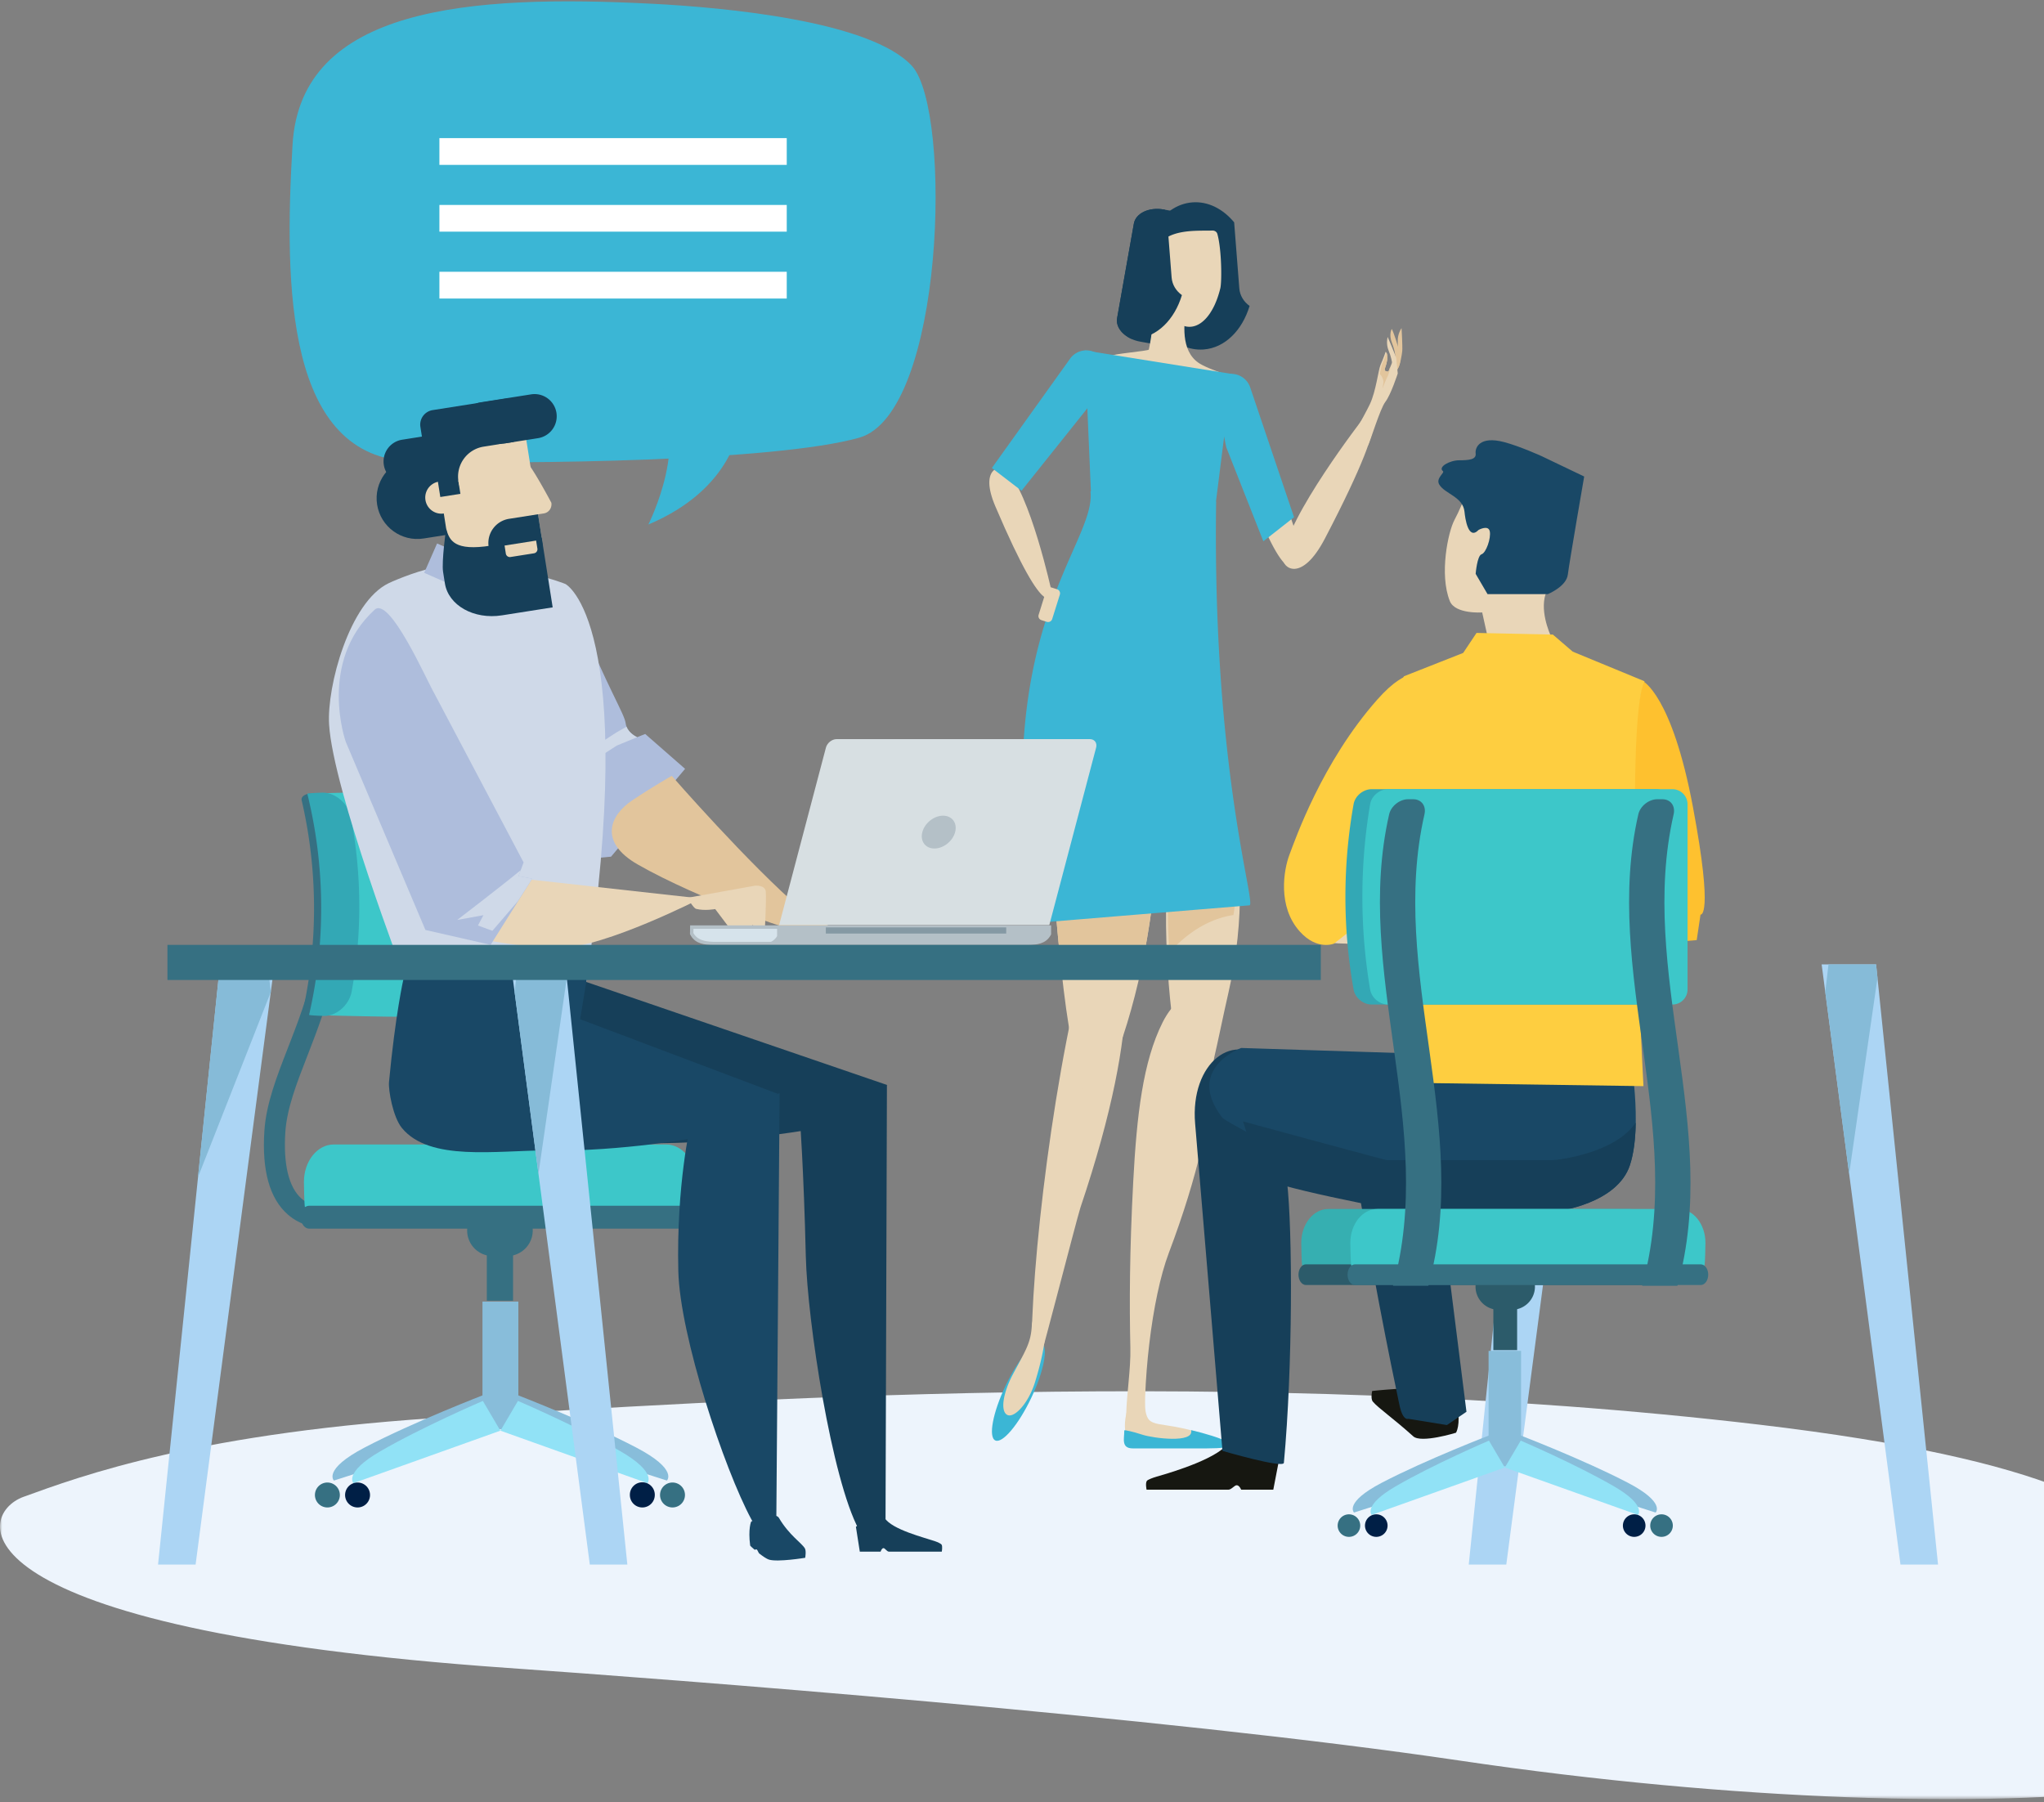 <?xml version="1.0" encoding="UTF-8"?> <svg xmlns="http://www.w3.org/2000/svg" xmlns:xlink="http://www.w3.org/1999/xlink" width="448" height="395" viewBox="0 0 448 395"><rect x="0" y="0" width="448" height="395" fill="#808080" stroke="none"/><defs><path id="a" d="M0 394.327h497.667V.297H0z"></path></defs><g fill="none" fill-rule="evenodd"><g><path fill="#3BB6D5" d="M90.25 101.126c25.39.657 79.6-.015 98.07-5.192 18.669-5.295 20.438-71.364 11.63-81.406C190.957 4.608 159.043 1.651 143 .826c-39.988-2.057-77.082.633-78.883 30.888-1.865 31.4-1.342 68.7 26.134 69.412"></path><path fill="#3BB6D5" d="M162.056 93.006s-.997 13.97-19.95 21.954c0 0 9.82-19.415.996-28.941-5.296-5.717 18.954 6.987 18.954 6.987"></path><mask id="b" fill="#fff"><use xlink:href="#a"></use></mask><path fill="#FFF" d="M96.307 36.133h76.131v-5.858h-76.13zM96.307 50.779h76.131V44.92h-76.13zM96.307 65.428h76.131v-5.861h-76.13z" mask="url(#b)"></path><path fill="#EDF4FC" d="M111.261 365.572c34.951 2.444 143.227 10.607 208.676 20.306 121.357 17.984 221.984 5.262 157.705-19.386-17.962-6.888 36.717-39.005-91.953-54.231-112.95-13.363-229.3-4.992-285.573-1.758-56.268 3.235-82.7 13.126-94.96 17.567-10.786 3.907-16.071 28.949 106.105 37.502" mask="url(#b)"></path><path fill="#163F59" d="M271.629 63.197l-1.13-14.469c-2.442-2.94-5.711-4.64-9.17-4.372-6.67.522-11.514 8.161-10.822 17.064.696 8.901 6.66 15.695 13.336 15.176 4.665-.365 8.434-4.216 10.042-9.544-1.268-.897-2.134-2.265-2.256-3.855" mask="url(#b)"></path><path fill="#163F59" d="M244.844 69.738c-.403 2.274 1.866 4.576 5.074 5.144l7.303 1.3c3.208.568 6.13-.815 6.535-3.088l3.676-20.735c.405-2.277-1.865-4.578-5.07-5.15l-7.31-1.295c-3.2-.573-6.128.814-6.532 3.085l-3.676 20.739z" mask="url(#b)"></path><path fill="#E9D6B8" d="M263.448 79.973c4.238 2.176 6.461 1.73 3.036 2.917-1.734 1.859-22.046-2.227-22.994-4.845-.159-.44 8.24-1.113 8.31-1.427.755-3.656 1.158-6.765.4-10.955.065-.32.328-.56.584-.537 1.553.145 3.112.263 4.674.411.255.03 3.265.905 2.488 2.325-.6 3.998-.986 9.807 3.502 12.111" mask="url(#b)"></path><path fill="#E9D6B8" d="M265.632 67.966c.082-.14.159-.283.238-.428.02-.044.045-.084.068-.132a10.501 10.501 0 0 0 .345-.706c.062-.144.125-.29.186-.437.036-.082.068-.164.101-.243.049-.124.098-.248.147-.377a21.459 21.459 0 0 0 .272-.775c.04-.123.08-.252.12-.389a6.19 6.19 0 0 0 .107-.353c.033-.119.069-.24.103-.364.025-.104.056-.21.079-.318.025-.085.045-.168.07-.25v-.013c.35-1.463.307-8.496-.653-11.917-.116-.414-.526-.758-1.131-.735-3.628.166-14.568-1.068-12.395 9.124v.008c.005.028.108.895.168 1.297l.015.103c.065.403.132.801.212 1.187.004.028.011.054.016.076.085.395.171.78.27 1.158.006.014.008.03.01.04 1.264 4.82 3.807 8.116 6.734 8.106 1.709-.008 3.279-1.139 4.533-3.034.01-.017.022-.034.029-.048.09-.145.187-.293.276-.446a1.2 1.2 0 0 0 .08-.134" mask="url(#b)"></path><path fill="#E2C59C" d="M305.245 80.97s.744.415 1.099-.144c.585-.926.917-3.099.997-3.876.096-.87-.147-5.033-.147-5.033s-.927 1.247-.833 2.918c.131 2.445-1.116 6.136-1.116 6.136" mask="url(#b)"></path><path fill="#E2C59C" d="M305.36 80.41c.782-1.365.535-3.167-.264-5.225-.764-1.947-.047-3.092-.047-3.092s.623 1.203 1.49 4.354c.239.88.455 1.86.359 2.763-.281 2.727-3.56 4.707-1.537 1.2" mask="url(#b)"></path><path fill="#E9D6B8" d="M263.632 314.262s-1.633-.705-6.15-1.562c-2.646-.501-4.653-.488-5.607-1.478-1.565-1.638-.563-6.806-1.331-6.63-3.738.859-5.141 9.745-2.963 10.836 2.18 1.092 14.496.704 15.505.626 1.016-.08.862-2.03.546-1.792M236.49 215.265c.522-2.204 1.05-4.372 1.589-6.509 1.795-3.143 3.354-4.816 4.54-4.612 4.477.777 8.45 18.265-5.823 60.56-.72 2.127-10.133 38.887-10.275 38.006-1.773-10.914 2.278-54.776 9.97-87.445" mask="url(#b)"></path><path fill="#E9D6B8" d="M241.124 151.084c3.568-.582 3.601 1.477 6.056 6.638 4.82 10.117 7.364 25.043 5.295 40.9-2.422 18.574-7.518 34.747-13.503 44.89-3.44-8.736-5.05-19.225-6.333-30.844-4.007-36.145-2.479-59.8 8.485-61.584" mask="url(#b)"></path><path fill="#E2C59C" d="M244.718 192.502a52.677 52.677 0 0 0-13.867-1.597c.282 6.095.828 12.78 1.595 19.978 5.317-5.692 15.598-2.574 17.922.263a168.136 168.136 0 0 0 2.107-12.525c.165-1.244.289-2.482.396-3.711a106.815 106.815 0 0 0-8.153-2.408" mask="url(#b)"></path><path fill="#E9D6B8" d="M220.457 102.973c5.288 4.835 10.075 26.845 10.075 26.845s-.626 8.722-12.373-18.834c-3.529-8.278.991-9.202 2.298-8.01M274.892 95.835c3.8 3.2 6.666 13.787 8.987 20.523 1.308 3.8.564 6.553.564 6.553s-1.907 8.584-10.726-15.707c-2.21-6.08-.251-12.569 1.175-11.37" mask="url(#b)"></path><path fill="#E9D6B8" d="M281.188 122.316c.61-8.729 17.7-30.74 17.7-30.74s8.65-6.41-8.486 26.44c-5.147 9.863-9.362 6.451-9.214 4.3" mask="url(#b)"></path><path fill="#E9D6B8" d="M305.438 78.688l.642.463.278 2.704s-1.507 4.658-2.708 6.21c-1.198 1.553-3.316 8.757-3.816 9.54-.496.786-4.809.464-4.809.464s3.91-6.716 5.233-9.512c1.322-2.792 1.838-7.428 2.314-8.544.82-1.9 1.128-2.912 1.128-2.912s.955.578-.155 3.638c-.291.806.767.704.767.704l1.126-2.755zM262.954 165.348c-4.454 9.091-7.607 22.818-7.38 37.721.262 17.456 2.73 32.854 6.374 42.7 3.304-7.9 4.885-17.66 7.32-28.289 7.5-32.755-4.04-56.774-6.314-52.132" mask="url(#b)"></path><path fill="#E2C59C" d="M270.339 200.555c1.086-5.839.396-16.125-3.092-19.085-.862-1.058-1.358-.471-2.907.06-2.993 1.032-6.01 4.06-8.117 8.935a161.913 161.913 0 0 0-.23 10.245c.032 3.865.142 4.455.304 8.078 1.199-1.27 6.228-7.047 14.042-8.233" mask="url(#b)"></path><path fill="#E9D6B8" d="M261.948 218.372c-1.745-.895-4.92 1.31-7.123 5.698-4.322 8.594-5.676 20.374-6.447 34.94-.81 15.405-.842 26.888-.626 36.385.212 9.374-3.74 22.473 3.33 21.228-.833-12.897 1.31-32.002 5.1-42.013 12.924-34.198 11.116-53.493 5.766-56.238" mask="url(#b)"></path><path fill="#3BB6D5" d="M266.466 110.303l-27.337-1.976-1.353-31.511 32.264 5.153z" mask="url(#b)"></path><path fill="#3BB6D5" d="M226.995 202.286c15.608-1.285 31.215-2.57 46.825-3.852 1.76.143-8.13-29.141-7.27-88.468-9.179-.757-18.365-1.513-27.547-2.267 1.372 11.73-23.154 31.122-12.008 94.587M223.892 107.56l14.96-18.73 3.845-8.795a4.348 4.348 0 0 0-1.562-2.064l-.504-.365a4.366 4.366 0 0 0-6.095 1.013l-17.141 23.956 6.497 4.984zM276.898 118.64l-8.14-20.638-2.888-14.237a4.334 4.334 0 0 1 2.14-1.447l.598-.188a4.373 4.373 0 0 1 5.449 2.908l9.566 28.324-6.725 5.278z" mask="url(#b)"></path><path fill="#E9D6B8" d="M230.617 135.675a.937.937 0 0 1-1.173.619l-1.186-.374a.935.935 0 0 1-.613-1.17l1.673-5.359a.94.94 0 0 1 1.177-.617l1.187.377a.936.936 0 0 1 .615 1.173l-1.68 5.351z" mask="url(#b)"></path><path fill="#3BB6D5" d="M226.024 306.396c-2.798 5.882-6.326 10.055-7.881 9.312-1.557-.739-.546-6.11 2.254-11.993 2.798-5.884 6.328-10.053 7.885-9.31 1.554.74.542 6.11-2.258 11.991" mask="url(#b)"></path><path fill="#E9D6B8" d="M226.857 302.924c-1.412 4.594-4.504 7.94-6.059 7.202-1.553-.74-1.046-4.67 1.212-8.912 2.853-5.37 3.948-6.911 4.143-10.732.182-3.581 6.014-4.836.704 12.442M248.044 309.189c0 .086.076.16.161.16h.314a.16.16 0 0 0 .156-.16.157.157 0 0 0-.156-.156h-.314a.161.161 0 0 0-.16.156" mask="url(#b)"></path><path fill="#3BB6D5" d="M261.066 313.464c.698 2.947-8.344 1.758-10.679.99-2.236-.732-3.661-.964-3.661-.964-.096 0-.184-.01-.28-.012-.007.067-.032.14-.032.209 0 1.618-.713 3.767 1.869 3.767h16.209c13.246 0-3.441-4.059-3.426-3.99" mask="url(#b)"></path><path fill="#E9D6B8" d="M305.42 82.087s.907-2.332.603-3.552c-.212-.846-1.875-4.673-1.875-4.673s-.436 1.489.227 3.027c.966 2.251 1.046 5.198 1.046 5.198" mask="url(#b)"></path><path fill="#E2C59C" d="M304.312 81.443s-.707.116-.923-.12c-.024.235.018.476.03.66.017.414-.392 3.203-.392 3.203s.686-1.956 1.004-2.482c.203-.331.45-1.154.663-1.843.027-.088.005-.239.02-.404l-.402.986z" mask="url(#b)"></path><path fill="#E2C59C" d="M303.545 80.739c.746-2.058.557-2.99.352-3.386a37.036 37.036 0 0 1-.924 2.34c-.168.386-.339 1.198-.548 2.216-.04.191.686.424.869 2.13.031.309.71-1.49.876-2.596-.28-.007-.85-.085-.625-.704" mask="url(#b)"></path><path fill="#163F59" d="M259.05 64.68c-1.265-.9-2.13-2.265-2.256-3.857l-1.128-14.466c-.114-.142-.243-.264-.36-.397l-.254-.046c-3.2-.573-6.128.813-6.532 3.085l-3.676 20.739c-.312 1.754.98 3.517 3.05 4.495.371.018.74.02 1.112-.011 4.667-.366 8.436-4.217 10.044-9.543" mask="url(#b)"></path><path fill="#367082" d="M71.065 269.093c-2.008 0-5.182-.461-7.963-2.882-4-3.479-5.733-9.671-5.152-18.399.394-5.891 2.71-11.856 5.165-18.17 4.13-10.623 8.812-22.664 6.363-38.586l4.548-.7c2.635 17.142-2.497 30.346-6.62 40.954-2.426 6.235-4.52 11.622-4.865 16.808-.47 7.077.75 12.12 3.537 14.584 2.64 2.334 5.943 1.734 6.083 1.708l.92 4.511c-.082.017-.855.172-2.016.172" mask="url(#b)"></path><path fill="#88BDDA" d="M106.334 305.608l4.484 6.834-37.632 12.06s-2.512-2.406 6.722-7.235c10.75-5.626 26.426-11.659 26.426-11.659" mask="url(#b)"></path><path fill="#88BDDA" d="M113.019 305.608l-4.48 6.834 37.63 12.06s2.513-2.406-6.719-7.235c-10.752-5.626-26.431-11.659-26.431-11.659" mask="url(#b)"></path><path fill="#88BDDA" d="M105.746 313.28h7.864v-28.005h-7.864z" mask="url(#b)"></path><path fill="#91E2F6" d="M105.834 307.049l3.833 6.522-32.212 11.507s-2.151-2.296 5.752-6.905c9.204-5.37 22.627-11.124 22.627-11.124M113.52 307.049l-3.833 6.522 32.213 11.507s2.152-2.296-5.749-6.905c-9.206-5.37-22.63-11.124-22.63-11.124" mask="url(#b)"></path><path fill="#001F46" d="M81.102 327.668a2.732 2.732 0 1 1-5.464 0 2.734 2.734 0 0 1 2.733-2.734 2.733 2.733 0 0 1 2.73 2.734M143.517 327.668a2.734 2.734 0 0 1-2.733 2.733 2.73 2.73 0 0 1-2.73-2.733 2.732 2.732 0 1 1 5.463 0" mask="url(#b)"></path><path fill="#367082" d="M74.49 327.668a2.732 2.732 0 1 1-5.464 0 2.734 2.734 0 0 1 2.73-2.734 2.736 2.736 0 0 1 2.733 2.734M150.13 327.668a2.732 2.732 0 1 1-2.733-2.734 2.734 2.734 0 0 1 2.734 2.734M106.7 285.084h5.751v-10.073H106.7z" mask="url(#b)"></path><path fill="#367082" d="M116.765 269.688c0 3.1-2.51 5.612-5.607 5.612h-3.162a5.61 5.61 0 0 1-5.608-5.612c0-3.1 2.51-5.607 5.608-5.607h3.162a5.605 5.605 0 0 1 5.607 5.607" mask="url(#b)"></path><path fill="#3DC7C9" d="M152.324 264.558c.139-.66.219-4.803.219-5.513 0-4.533-2.927-8.203-6.538-8.203H73.15c-3.61 0-6.537 3.67-6.537 8.203 0 .71.078 4.853.216 5.513h85.495z" mask="url(#b)"></path><path fill="#367082" d="M65.938 266.779c0 1.387.81 2.511 1.81 2.511h83.656c1 0 1.812-1.124 1.812-2.511 0-1.386-.811-2.51-1.812-2.51H67.749c-1 0-1.811 1.124-1.811 2.51" mask="url(#b)"></path><path fill="#3DC7C9" d="M70.018 222.473c1.798.133 13.218.335 15.185.357 12.498.154 23.27-2.195 23.867-5.276 2.468-12.8 2.58-25.924.323-38.728-.533-3.079-11.462-5.427-24.226-5.27-2.007.023-13.66.228-15.492.362a104.835 104.835 0 0 1 .343 48.555" mask="url(#b)"></path><path fill="#367082" d="M68.301 173.914c-1.401.019-2.377.682-2.183 1.486a104.638 104.638 0 0 1 .39 45.597c-.174.806.793 1.47 2.163 1.485 1.37.016 2.635-.624 2.81-1.431a104.887 104.887 0 0 0-.297-45.707c-.192-.808-1.48-1.447-2.883-1.43" mask="url(#b)"></path><path fill="#33A8B5" d="M67.742 222.45c.373.118 2.847.213 3.279.22 2.721.03 5.529-2.372 6.07-5.403a105.06 105.06 0 0 0-.174-38.142c-.568-3.027-3.441-5.429-6.219-5.396-.441.006-2.963.1-3.343.221a104.69 104.69 0 0 1 .387 48.5" mask="url(#b)"></path><path fill="#DCE5EA" d="M92.121 108.347h-6.168v3.16a7.596 7.596 0 0 1 6.168-3.16" mask="url(#b)"></path><path fill="#AEBDDC" d="M108.84 127.356s-10.656 3.807-.422 34.37c10.235 30.558 17.05 26.856 17.05 26.856l8.46-.82 16.228-19.249-8.738-7.642-1.763.702s-2.258-.933-2.52-3.035c-.262-2.104-3.766-7.338-10.7-24.187-3.858-9.373-15.545-7.743-17.595-6.995" mask="url(#b)"></path><path fill="#E2C59C" d="M147.239 170.052s16.947 19.435 28.523 29.359c5.564 4.773 10.038 3.13 3.306 5.376-2.48.828-26.338-7.908-39.267-15.3-8.681-4.962-6.104-10.815-1.242-14.059 4.96-3.308 8.68-5.376 8.68-5.376" mask="url(#b)"></path><path fill="#CFD9E8" d="M129.776 163.992l5.33-3.456 2.213-1.26c.613 1.586 2.336 2.3 2.336 2.3l-4.45 1.83-4.852 3.12-5.011 6.021 4.434-8.555z" mask="url(#b)"></path><path fill="#CFD9E8" d="M128.513 215.144l-39.826-.863S73.034 173.26 72.13 158.815c-.523-8.383 4.477-26.836 13.02-30.972 1.9-.92 7.838-3.276 10.731-3.47 16.773-1.128 28.073 3.637 28.073 3.637s16.193 8.447 4.559 87.134" mask="url(#b)"></path><path fill="#163F59" d="M194.091 332.927s-3.87 5.976-5.85 2.312c-5.937-10.99-11.292-45.69-11.626-59.927-.45-18.99-1.316-30.567-1.316-30.567l19.095-6.925-.303 95.107z" mask="url(#b)"></path><path fill="#163F59" d="M127.105 214.744l67.38 23.078-17.672 9.866s-69.492 12.193-70.73-13.608c-1.04-21.706 21.022-19.336 21.022-19.336" mask="url(#b)"></path><path fill="#194866" d="M170.15 333.472s-3.49 3.197-5.467-.466c-5.936-10.992-15.675-40.196-16.012-54.434-.447-18.987 2.687-32.193 2.687-32.193l19.513-6.778-.72 93.87z" mask="url(#b)"></path><path fill="#194866" d="M106.216 215.484l64.244 24.251-17.596 9.583S87.662 261.51 86.4 235.711c-1.26-25.798 19.815-20.227 19.815-20.227" mask="url(#b)"></path><path fill="#194866" d="M85.261 237.16c-.167 1.777.871 7.71 2.849 10.097 6.08 7.35 20.488 4.886 31.975 4.886.63 0 3.833-8.966 3.833-8.966l4.796-29.325-40.279.686s-1.784 7.82-3.174 22.623" mask="url(#b)"></path><path fill="#E9D6B8" d="M150.699 196.777l14.748-2.65s2.294-.246 2.4 1.341c.139 2.097-.237 8.934-.237 8.934l-2.65-1.638-3.799 2.32-4.406-5.837s-2.28.434-4.174-.04c-.633-.161-1.882-2.43-1.882-2.43" mask="url(#b)"></path><path fill="#E9D6B8" d="M114.511 192.593l39.045 4.333s-20.944 10.705-30.537 10.772c-9.595.074-18.587-2.136-18.587-2.136l10.08-12.97z" mask="url(#b)"></path><path fill="#AEBDDC" d="M95.255 152.097l19.509 36.93-1.119 2.998 3.003.557-9.113 14.505-14.291-3.262-17.465-41.245s-6.183-17.464 6.336-28.947c3.308-3.032 11.414 15.504 13.14 18.464" mask="url(#b)"></path><path fill="#CFD9E8" d="M100.21 201.63s9.234-7.06 13.923-10.91l-.488 1.305 3.003.555-3.19 4.99-5.533 6.439-3.17-1.16 1.201-2.262-5.747 1.044z" mask="url(#b)"></path><path fill="#194866" d="M176.412 339.371c.336.563.07 2.061.07 2.061s-6.02.993-7.946.398c-.499-.153-1.344-.73-2.136-1.348-.134-.101-.364-.728-.493-.83-.245-.193-.371.135-.576-.039-.532-.454-.905-.807-.91-.854-.492-3.754.226-5.277.226-5.277s5.141-2.388 6.083-.783c2.219 3.778 4.94 5.438 5.682 6.672" mask="url(#b)"></path><path fill="#163F59" d="M187.596 334.634l.855 5.448h4.558s.251-.77.637-.77c.323 0 .743.77 1.185.77h11.589s.207-1.146-.044-1.54c-.132-.204-.891-.557-1.399-.728-2.355-.81-9.478-2.568-11.064-5.094-1.227-1.962-6.317 1.914-6.317 1.914" mask="url(#b)"></path><path fill="#AEBDDC" d="M92.973 125.55l9.08 3.992 2.827-6.434-9.081-3.993z" mask="url(#b)"></path><path fill="#163F59" d="M111.674 97.55a4.831 4.831 0 0 1-4.019 5.524l-18.008 2.84a4.829 4.829 0 1 1-1.502-9.541l18.01-2.84a4.829 4.829 0 0 1 5.519 4.017" mask="url(#b)"></path><path fill="#163F59" d="M109.673 106.34c.765 4.867-2.559 9.436-7.42 10.203l-9.401 1.48c-4.863.767-9.43-2.557-10.197-7.424-.766-4.865 2.558-9.435 7.421-10.2l9.4-1.481c4.863-.768 9.43 2.557 10.197 7.423" mask="url(#b)"></path><path fill="#E9D6B8" d="M118.967 119.338l-4.342-27.555c-.69-4.391-3.554.558-7.942 1.25l-4.237.668c-4.389.69-7.387 4.813-6.695 9.201l3.089 19.607 20.127-3.171z" mask="url(#b)"></path><path fill="#E9D6B8" d="M100.231 108.5a3.533 3.533 0 1 1-6.98 1.102 3.533 3.533 0 0 1 6.98-1.101M115.309 111.066c.176 1.118 1.194 1.887 2.273 1.717l1.632-.257c1.078-.171 1.808-1.213 1.633-2.334 0 0-5.22-9.897-6.302-9.727 0 0-.742 1.048-.565 2.164l1.329 8.437z" mask="url(#b)"></path><path fill="#163F59" d="M107.607 119.585c-7.946 1.253-9.156-1.055-9.828-3.806 0 0-1.018 7.312-.664 9.561l.395 2.508c.761 4.844 6.361 7.988 12.502 7.02l11.124-1.751-1.947-12.361-.461-2.923-11.121 1.752z" mask="url(#b)"></path><path fill="#163F59" d="M117.925 112.713l-6.36 1.002a5.364 5.364 0 0 0-4.46 6.135c.074.459.22.887.397 1.295l11.465-1.808-1.042-6.624z" mask="url(#b)"></path><path fill="#E9D6B8" d="M110.59 119.572l.277 1.765a.895.895 0 0 0 1.021.747l5.149-.812a.898.898 0 0 0 .749-1.024l-.28-1.767-6.917 1.091z" mask="url(#b)"></path><path fill="#163F59" d="M111.115 87.319l-16.294 2.569a3.22 3.22 0 0 0-2.678 3.681l1.003 6.358 19.472-3.067-1.503-9.541z" mask="url(#b)"></path><path fill="#163F59" d="M121.96 90.478a4.86 4.86 0 0 1-4.04 5.56l-11.033 1.738a4.86 4.86 0 1 1-1.512-9.602l11.032-1.74a4.856 4.856 0 0 1 5.553 4.044M99.084 96.638l-4.404.694 1.825 11.599 4.406-.696z" mask="url(#b)"></path><path fill="#163F59" d="M108.228 90.087L95.264 92.13l2.15 13.653 12.963-2.043z" mask="url(#b)"></path><path fill="#E9D6B8" d="M100.477 105.485a6.638 6.638 0 0 1 5.523-7.59l3.387-.536c3.618-.572 6.022 2.062 6.593 5.684a6.641 6.641 0 0 1-5.527 7.594l-2.388.376a6.637 6.637 0 0 1-7.588-5.528" mask="url(#b)"></path><path fill="#B4C0C7" d="M151.26 204.796l-.034-.061.034-1.911h79.12v1.91s.012.04 0 .062l-.202.356c-1.017 1.655-2.842 1.955-4.929 1.955h-68.855c-2.09 0-3.911-.3-4.931-1.955l-.203-.356z" mask="url(#b)"></path><path fill="#D6E3EB" d="M170.327 205.118s.013.034 0 .053l-.196.286a3.185 3.185 0 0 1-1.156.975h-12.03c-2.012 0-3.764-.24-4.745-1.58l-.19-.291c-.01-.017-.026-.031-.035-.045l.02-.946h18.332v1.548z" mask="url(#b)"></path><path fill="#8599A4" d="M181.005 204.615h39.535v-1.35h-39.535z" mask="url(#b)"></path><path fill="#D7DFE2" d="M170.767 202.751l10.258-38.893c.272-1.029 1.322-1.86 2.343-1.86h55.513c1.023 0 1.637.831 1.365 1.86l-10.258 38.893h-59.22z" mask="url(#b)"></path><path fill="#B4C0C7" d="M202.157 182.376c-.524 1.986.661 3.596 2.644 3.596 1.987 0 4.02-1.61 4.543-3.596.524-1.986-.656-3.598-2.646-3.598-1.986 0-4.017 1.612-4.541 3.598" mask="url(#b)"></path><path fill="#ACD5F4" d="M330.145 342.92h-8.23l13.578-131.554h11.933z" mask="url(#b)"></path><path fill="#86BBD8" d="M346.629 217.429l-15.969 40.6 4.526-43.695.307-2.967h10.43z" mask="url(#b)"></path><path fill="#ACD5F4" d="M416.545 342.92h8.231l-13.579-131.554h-11.932z" mask="url(#b)"></path><path fill="#86BBD8" d="M400.06 217.429l5.234 39.84 6.209-42.935-.305-2.967h-10.43z" mask="url(#b)"></path><path fill="#ACD5F4" d="M129.273 342.92h8.228l-13.579-131.554h-11.93z" mask="url(#b)"></path><path fill="#86BBD8" d="M112.788 217.429l5.231 39.84 6.21-42.935-.307-2.967h-10.428z" mask="url(#b)"></path><path fill="#ACD5F4" d="M42.87 342.92h-8.23l13.578-131.554h11.933z" mask="url(#b)"></path><path fill="#86BBD8" d="M59.356 217.429l-15.973 40.6 4.53-43.695.305-2.967H58.65z" mask="url(#b)"></path><path fill="#367082" d="M36.7 214.784h252.788v-7.69H36.7z" mask="url(#b)"></path></g><path d="M131 214h290v-7H131z"></path><path fill="#161711" d="M280.406 319.617l-1.328 6.89h-7.04s-.39-.977-.983-.977c-.504 0-1.15.977-1.835.977h-17.915s-.315-1.45.074-1.95c.194-.257 1.378-.7 2.16-.923 3.639-1.019 14.05-4.204 15.856-7.671 2.208-4.219 11.011 3.654 11.011 3.654"></path><path fill="#163F59" d="M278.395 233.33s2.014 11.251 3.69 25.63c1.235 10.557 1.266 40.71-.685 61.656-.12 1.281-13.466-2.62-13.466-2.62s-4.872-58.623-5.989-71.748c-1.117-13.127 8.439-21.1 16.45-12.918"></path><path fill="#161711" d="M300.892 307.195c-.533-.639-.144-2.325-.144-2.325s9.27-1.033 12.25-.33c.777.182 2.085.845 3.316 1.556.208.117.573.827.78.946.37.221.566-.152.883.045.827.522 1.408.928 1.418.978.816 4.241-.267 5.953-.267 5.953s-7.632 2.367-9.37.795c-4.425-3.99-7.706-6.214-8.866-7.618"></path><path fill="#163F59" d="M301.557 243.16s-7.386-4.304-5.505 7.243c4.542 27.861 8.717 48.287 10.673 57.537.757 3.594 1.922 3.026 1.922 3.026l8.487 1.375 4.283-2.912-7.928-62.976-11.932-3.292z"></path><path fill="#194866" d="M267.902 244.963c1.115 1.446 39.12 20.61 40.876 20.61h31.245c1.754 0 14.456-1.854 17.211-10.182 2.912-8.806 0-24.492 0-24.492 0-1.824-1.424-3.301-3.18-3.301h-38.922c-1.755 0-5.295 1.477-5.295 3.301l-37.796-1.209s-12.412 4.54-4.139 15.273"></path><path fill="#163F59" d="M339.824 254.29h-35.766c-.379 0-31.26-8.403-31.605-8.501l3.726 11.97c0 1.824 30.844 7.813 32.599 7.813h31.245c1.754 0 14.456-1.853 17.211-10.181.888-2.689 1.233-6.02 1.284-9.35-4.47 6.685-16.852 8.25-18.694 8.25"></path><path fill="#E9D6B8" d="M326.551 141.842l-1.687-7.609s-5.944.416-7.096-2.494c-2.337-5.837-.384-15.165 1.021-17.78 4.01-7.442 5.707-20.473 24.45-10.11 7.128 3.943-3.879 23.052-4.7 27.192-.813 4.133 1.62 8.898 1.62 8.898l-4.386 2.99-9.222-1.087zM295.637 194.097l32.143 11.382s-37.901 2.718-38.047.519c-.798-12.076 5.904-11.9 5.904-11.9"></path><path fill="#FEC12F" d="M360.052 149.262s6.395 3.022 10.996 27.578c4.6 24.548 1.668 23.618 1.668 23.618l-.836 5.593-11.95.994-6.46-21.197 6.582-36.586z"></path><path fill="#FECE40" d="M360.445 149.318l-15.743-6.495-4.344-3.735-16.733-.367-2.93 4.387-12.972 5.114s-3.2 4.575-.414 21.56c3.081 18.823-.054 67.52-.054 67.52l52.958.753s-4.368-79.603.232-88.737"></path><path fill="#FECE40" d="M311.897 148.258s-2.918-2.959-10.028 5.079c-12.126 13.703-17.994 30.697-19.248 33.987-1.255 3.29-2.67 11.405 2.292 16.871 3.79 4.186 7.45 2.633 7.45 2.633l11.581-9.028-3.723-1.88-2.54-.19s5.86-11.696 12.137-22.296c6.277-10.594 2.079-25.176 2.079-25.176"></path><path fill="#194866" d="M324.077 116.147s2.122-1.185 2.446.294c.33 1.481-.817 4.741-1.792 5.04-.978.296-1.298 4.294-1.298 4.294l2.604 4.448h13.196s4.076-1.63 4.404-4.297c.323-2.67 3.582-21.485 3.582-21.485l-9.285-4.446s-4.892-2.226-8.315-3.112c-5.25-1.368-6.353 1.182-6.186 2.517.16 1.33-1.47 1.482-3.588 1.482-2.122 0-4.729 1.48-3.588 2.372.476.365-1.63 1.537-.8 2.952 1.2 2.021 5.2 2.68 5.528 5.94.145 1.477.816 6.367 3.092 4.001"></path><path fill="#36AFB1" d="M285.403 277.374c-.124-.598-.195-4.338-.195-4.982 0-4.093 2.65-7.41 5.92-7.41h65.987c3.271 0 5.923 3.317 5.923 7.41 0 .644-.071 4.384-.197 4.982h-77.438z"></path><path fill="#2C5B6A" d="M363.646 279.38c0 1.25-.733 2.267-1.638 2.267h-75.77c-.906 0-1.639-1.016-1.639-2.267 0-1.254.733-2.269 1.638-2.269h75.771c.905 0 1.638 1.015 1.638 2.269"></path><path fill="#88BDDA" d="M332.85 314.452l-4.058 6.172 34.083 10.893s2.277-2.172-6.087-6.535c-9.736-5.082-23.938-10.53-23.938-10.53"></path><path fill="#88BDDA" d="M326.797 314.452l4.058 6.172-34.083 10.893s-2.276-2.172 6.087-6.535c9.738-5.082 23.938-10.53 23.938-10.53"></path><path fill="#88BDDA" d="M326.265 321.383h7.12v-25.3h-7.12z"></path><path fill="#91E2F6" d="M333.307 315.752l-3.474 5.89 29.174 10.397s1.95-2.074-5.208-6.24c-8.334-4.85-20.492-10.047-20.492-10.047M326.342 315.752l3.471 5.89-29.175 10.397s-1.949-2.074 5.208-6.24c8.337-4.85 20.496-10.047 20.496-10.047"></path><path fill="#001F46" d="M355.705 334.377a2.471 2.471 0 0 0 2.475 2.468 2.471 2.471 0 0 0 2.474-2.468 2.472 2.472 0 0 0-2.474-2.47 2.472 2.472 0 0 0-2.475 2.47M299.175 334.377a2.472 2.472 0 0 0 2.476 2.468 2.471 2.471 0 0 0 2.474-2.468 2.472 2.472 0 0 0-2.474-2.47 2.472 2.472 0 0 0-2.476 2.47"></path><path fill="#367082" d="M361.695 334.377a2.473 2.473 0 0 0 2.475 2.468 2.473 2.473 0 0 0 2.477-2.468 2.474 2.474 0 0 0-2.477-2.47 2.473 2.473 0 0 0-2.475 2.47M293.185 334.377a2.47 2.47 0 0 0 2.474 2.468 2.472 2.472 0 0 0 2.475-2.468 2.473 2.473 0 0 0-2.475-2.47 2.472 2.472 0 0 0-2.474 2.47"></path><path fill="#2C5B6A" d="M327.312 295.912h5.208v-9.097h-5.208z"></path><path fill="#2C5B6A" d="M323.404 282.007c0 2.8 2.274 5.067 5.079 5.067h2.864a5.074 5.074 0 0 0 5.08-5.067c0-2.8-2.275-5.068-5.08-5.068h-2.864a5.073 5.073 0 0 0-5.08 5.068"></path><path fill="#3DC7C9" d="M296.161 277.374c-.124-.598-.196-4.338-.196-4.982 0-4.093 2.65-7.41 5.921-7.41h65.987c3.271 0 5.922 3.317 5.922 7.41 0 .644-.074 4.384-.195 4.982H296.16z"></path><path fill="#367082" d="M374.403 279.38c0 1.25-.733 2.267-1.638 2.267h-75.77c-.905 0-1.64-1.016-1.64-2.267 0-1.254.735-2.269 1.64-2.269h75.77c.905 0 1.638 1.015 1.638 2.269"></path><path fill="#33A8B5" d="M366.25 216.867a3.272 3.272 0 0 1-3.28 3.3h-62.35c-1.821.002-3.616-1.46-3.94-3.274a116 116 0 0 1 0-40.644c.324-1.815 2.114-3.271 3.94-3.274h62.35a3.272 3.272 0 0 1 3.28 3.301 2327.57 2327.57 0 0 0 0 40.59"></path><path fill="#3DC7C9" d="M369.875 216.864a3.307 3.307 0 0 1-3.31 3.303h-62.35c-1.822 0-3.601-1.463-3.911-3.275a122.095 122.095 0 0 1 0-40.641c.31-1.81 2.089-3.277 3.91-3.276h62.351a3.31 3.31 0 0 1 3.31 3.303v40.586z"></path><path fill="#367082" d="M313.05 281.809c9.598-34.443-8.709-68.887-.838-103.33.417-1.825-.645-3.304-2.473-3.304h-1.12c-1.826.003-3.732 1.479-4.146 3.304-7.871 34.443 10.437 68.887.836 103.33h7.741zM367.661 281.809c9.598-34.443-8.708-68.887-.836-103.33.415-1.825-.643-3.304-2.474-3.304h-1.119c-1.827.003-3.73 1.479-4.147 3.304-7.869 34.443 10.436 68.887.839 103.33h7.737z"></path></g></svg> 